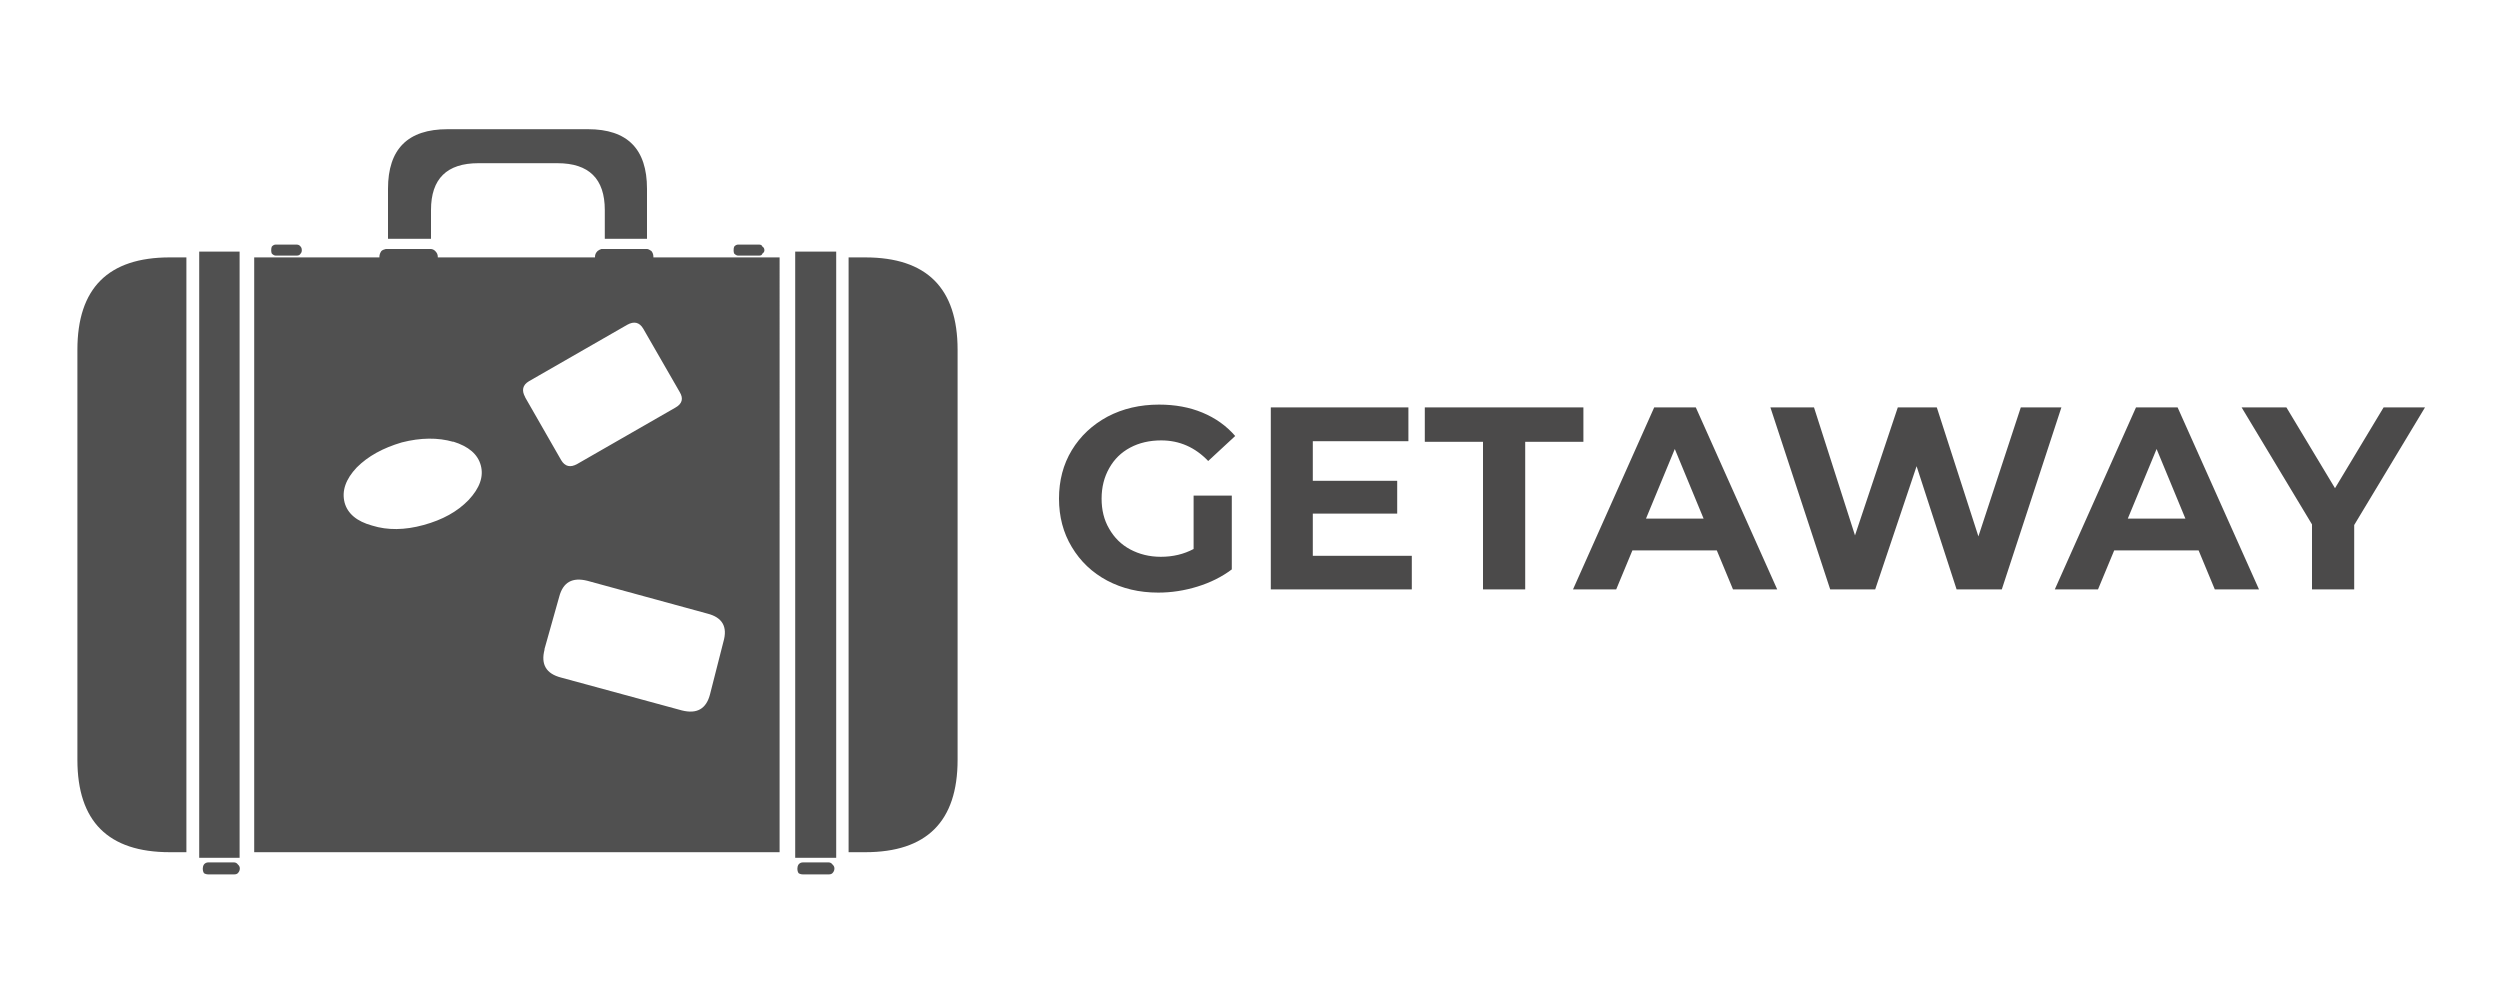 <?xml version="1.0" encoding="UTF-8"?>
<svg id="Layer_1" xmlns="http://www.w3.org/2000/svg" version="1.1" viewBox="0 0 125 50">
  <!-- Generator: Adobe Illustrator 29.1.0, SVG Export Plug-In . SVG Version: 2.1.0 Build 142)  -->
  <defs>
    <style>
      .st0 {
        fill: #4b4a4a;
      }

      .st1 {
        fill: #505050;
      }
    </style>
  </defs>
  <g>
    <path class="st0" d="M59.67,24.78h1.92v3.69c-.49.37-1.07.66-1.72.86-.65.2-1.3.3-1.96.3-.95,0-1.79-.2-2.55-.6-.75-.4-1.34-.96-1.77-1.68-.43-.71-.64-1.52-.64-2.42s.21-1.71.64-2.42c.43-.71,1.03-1.27,1.79-1.68.76-.4,1.62-.6,2.57-.6.8,0,1.52.13,2.17.4.65.27,1.2.66,1.64,1.17l-1.35,1.25c-.65-.68-1.43-1.03-2.35-1.03-.58,0-1.1.12-1.55.36-.45.24-.8.58-1.05,1.03-.25.44-.38.95-.38,1.52s.12,1.07.38,1.51c.25.44.6.79,1.05,1.03s.96.37,1.53.37c.61,0,1.15-.13,1.64-.39v-2.67Z"/>
    <path class="st0" d="M70.59,27.78v1.69h-7.05v-9.1h6.88v1.69h-4.78v1.98h4.22v1.64h-4.22v2.11h4.95Z"/>
    <path class="st0" d="M74.15,22.09h-2.91v-1.72h7.93v1.72h-2.91v7.38h-2.11v-7.38Z"/>
    <path class="st0" d="M85.84,27.52h-4.22l-.81,1.95h-2.16l4.06-9.1h2.08l4.07,9.1h-2.21l-.81-1.95ZM85.18,25.93l-1.44-3.48-1.44,3.48h2.89Z"/>
    <path class="st0" d="M103.07,20.37l-2.98,9.1h-2.26l-2-6.16-2.07,6.16h-2.25l-2.99-9.1h2.18l2.05,6.4,2.14-6.4h1.95l2.08,6.45,2.12-6.45h2.01Z"/>
    <path class="st0" d="M109.93,27.52h-4.22l-.81,1.95h-2.16l4.06-9.1h2.08l4.07,9.1h-2.21l-.81-1.95ZM109.27,25.93l-1.44-3.48-1.44,3.48h2.89Z"/>
    <path class="st0" d="M117.71,26.25v3.22h-2.11v-3.25l-3.52-5.85h2.24l2.43,4.04,2.43-4.04h2.07l-3.54,5.88Z"/>
  </g>
  <g id="Layer0_2_FILL">
    <path class="st1" d="M41.62,43.22c-.04-.06-.11-.1-.19-.1h-1.28c-.09,0-.16.03-.22.1-.04.06-.06.13-.06.19v.03c0,.09.02.16.06.22.06.04.14.06.22.06h1.28c.09,0,.15-.02.19-.06.06-.06.1-.14.1-.22v-.03c0-.06-.03-.13-.1-.19M11.89,43.22c-.04-.06-.11-.1-.19-.1h-1.28c-.09,0-.16.03-.22.1-.04.06-.06.13-.06.19v.03c0,.09.02.16.06.22.06.04.14.06.22.06h1.28c.09,0,.15-.02.19-.06.06-.06.1-.14.1-.22v-.03c0-.06-.03-.13-.1-.19M13.78,12.23c-.06,0-.13.03-.19.1-.02.04-.03.11-.03.19,0,.06.01.12.03.16.06.06.13.1.19.1h1.06c.09,0,.15-.03.19-.1.04-.04.06-.1.06-.16,0-.09-.02-.15-.06-.19-.04-.06-.11-.1-.19-.1h-1.06M9.32,12.87h-.83c-3.08,0-4.62,1.54-4.62,4.62v20.5c0,3.08,1.54,4.62,4.62,4.62h.83V12.87M11.98,12.58h-2.02v30.31h2.02V12.58M41.81,12.58h-2.05v30.31h2.05V12.58M43.26,12.87h-.83v29.74h.83c3.08,0,4.62-1.54,4.62-4.62v-20.5c0-3.08-1.54-4.62-4.62-4.62M32.35,11.94v-2.5c0-1.99-.98-2.98-2.95-2.98h-7.02c-1.99,0-2.98.99-2.98,2.98v2.5h2.15v-1.44c0-1.56.79-2.34,2.37-2.34h3.95c1.58,0,2.37.78,2.37,2.34v1.44h2.12M36.68,12.52c0,.06.01.12.03.16.06.06.13.1.19.1h1.06c.09,0,.14-.03.16-.1.06-.04.1-.1.1-.16,0-.09-.03-.15-.1-.19-.02-.06-.07-.1-.16-.1h-1.06c-.06,0-.13.03-.19.1-.02.04-.03.11-.03.19M32.67,12.87v-.03c0-.11-.03-.2-.1-.29-.09-.06-.16-.1-.22-.1h-2.28c-.06.02-.13.05-.19.1-.09.09-.13.18-.13.29v.03h-7.86v-.03c0-.11-.04-.2-.13-.29-.06-.06-.14-.1-.22-.1h-2.25c-.09.02-.16.05-.22.1-.06.09-.1.18-.1.29v.03h-6.26v29.74h26.27V12.87h-6.32M26.26,19.86c-.19-.34-.13-.61.19-.8l4.91-2.82c.34-.19.61-.13.8.19l1.83,3.18c.19.32.12.58-.22.77l-4.91,2.82c-.34.19-.61.13-.8-.19l-1.8-3.14M22.66,22.08c.77.24,1.23.63,1.38,1.19.15.56-.05,1.13-.61,1.73-.56.58-1.3.99-2.25,1.25-.94.26-1.8.27-2.57.03-.77-.21-1.23-.6-1.38-1.15-.15-.58.05-1.17.61-1.76.56-.56,1.3-.97,2.25-1.25.94-.24,1.8-.25,2.57-.03M27.22,32.47l.74-2.63c.19-.73.66-.99,1.41-.8l6,1.64c.75.19,1.02.66.8,1.41l-.67,2.63c-.19.73-.66.99-1.41.8l-6.03-1.64c-.75-.19-1.03-.66-.83-1.41Z"/>
  </g>
</svg>
